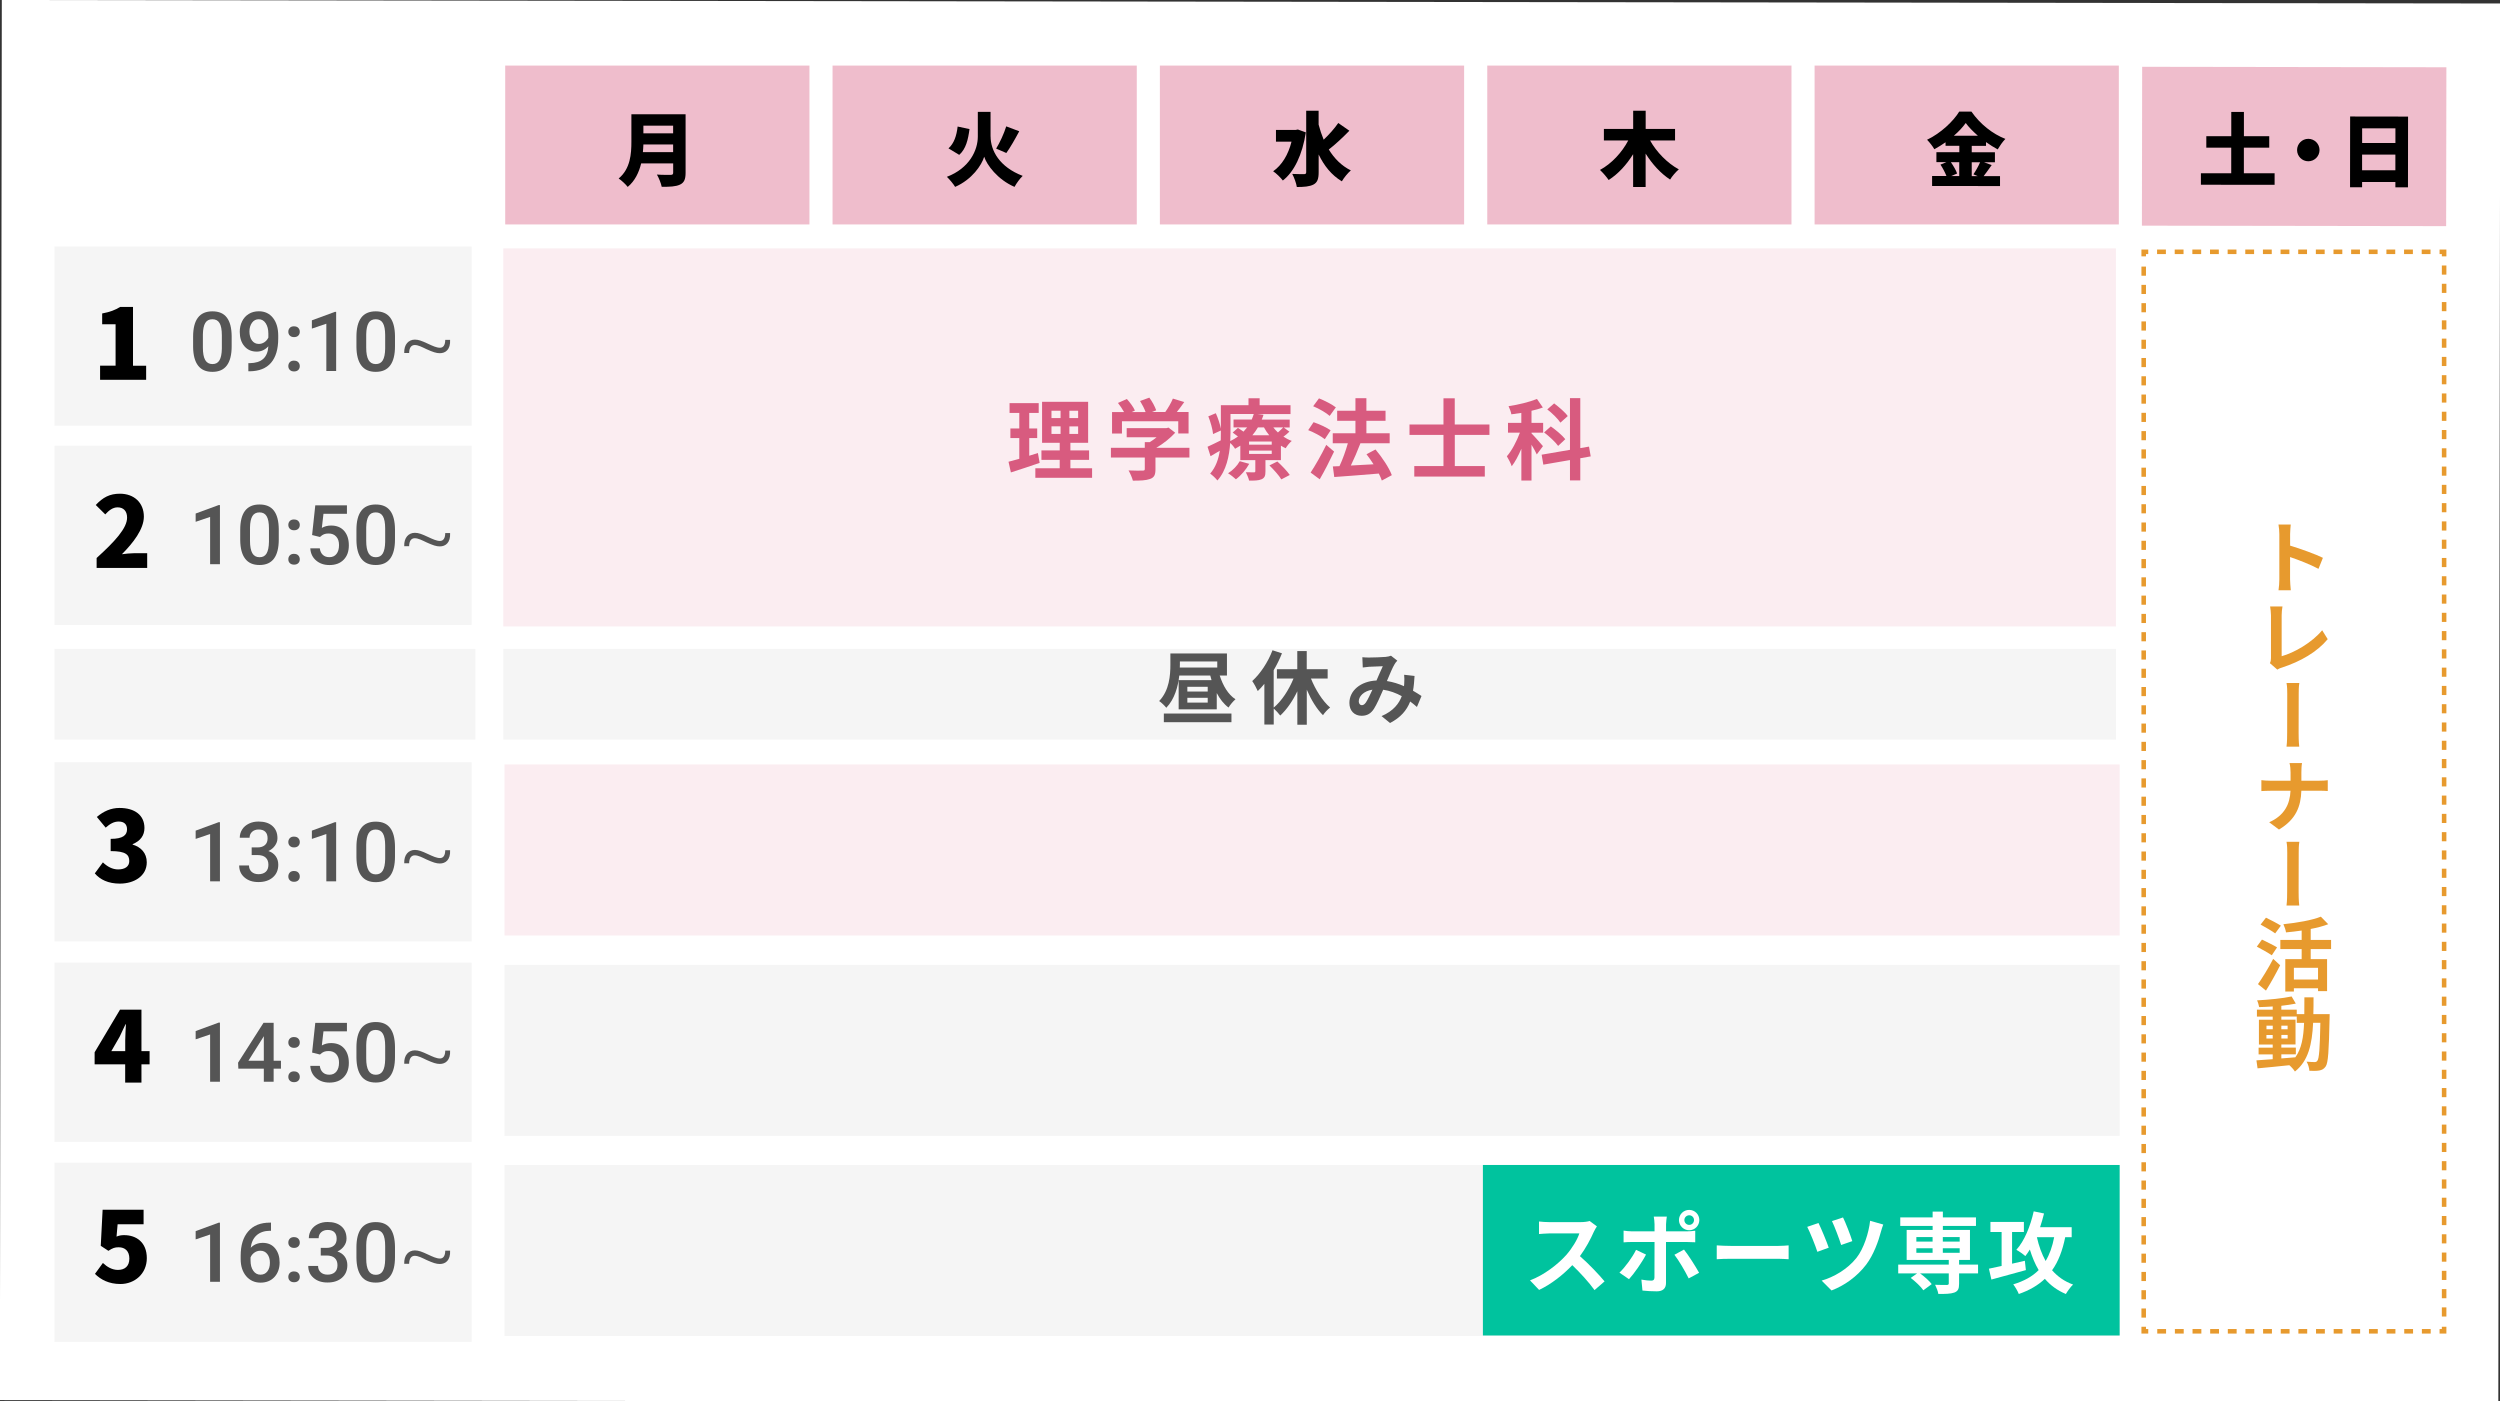 <?xml version="1.0" encoding="UTF-8"?><svg id="_レイヤー_1" xmlns="http://www.w3.org/2000/svg" width="549.82" height="308.15" viewBox="0 0 549.82 308.15"><rect x="0" y="0" width="549.82" height="308.15" fill="#333333" stroke="none"/><defs><style>.cls-1{stroke-dasharray:1.94 1.94;}.cls-1,.cls-2,.cls-3{fill:none;stroke:#e79a2e;stroke-miterlimit:10;}.cls-4{fill:#00c39e;}.cls-5{fill:#fff;}.cls-2{stroke-dasharray:2.01 2.01;}.cls-6{opacity:.4;}.cls-7{opacity:.11;}.cls-8{fill:#f5f5f5;}.cls-9{fill:#e79a2e;}.cls-10{fill:#555;}.cls-11{fill:#d85b7f;}</style></defs><rect class="cls-5" x=".2" y=".36" width="549.48" height="307.92" transform="translate(.2 -.36) rotate(.08)"/><g class="cls-6"><rect class="cls-11" x="183.1" y="14.42" width="66.91" height="34.94"/></g><g class="cls-6"><rect class="cls-11" x="111.11" y="14.42" width="66.91" height="34.94"/></g><g class="cls-6"><rect class="cls-11" x="255.09" y="14.42" width="66.91" height="34.94"/></g><g class="cls-6"><rect class="cls-11" x="327.09" y="14.42" width="66.91" height="34.94"/></g><g class="cls-6"><rect class="cls-11" x="399.08" y="14.42" width="66.91" height="34.94"/></g><g class="cls-6"><rect class="cls-11" x="487.05" y="-1.25" width="34.94" height="66.91" transform="translate(471.55 536.68) rotate(-89.91)"/></g><path d="M150.78,38.01c0,1.45-.34,2.17-1.23,2.59-.93.44-2.22.49-4.02.49-.14-.76-.65-2.01-1.06-2.7,1.13.09,2.61.07,3.03.07s.55-.14.55-.49v-2.03h-7.04c-.48,1.96-1.36,3.85-2.96,5.17-.39-.53-1.43-1.5-1.99-1.85,2.59-2.15,2.8-5.45,2.8-8.08v-6.05h11.92v12.88ZM148.04,33.46v-1.69h-6.54c-.02.53-.05,1.11-.11,1.69h6.65ZM141.5,27.64v1.69h6.54v-1.69h-6.54Z"/><path d="M217.86,30.02c0,3.05,1.91,6.7,7.06,8.66-.6.56-1.41,1.68-1.8,2.42-3.74-1.61-6.1-4.85-6.67-6.63-.55,1.85-2.68,5.01-6.39,6.63-.34-.58-1.25-1.69-1.82-2.21,4.99-1.9,6.81-5.87,6.81-8.85v-5.43h2.8v5.42ZM213.22,28.4c-.3,2.28-.78,4.36-2.26,5.66l-2.36-1.43c1.22-1.09,1.78-2.77,2.01-4.8l2.61.56ZM224.16,28.87c-.93,1.75-1.98,3.58-2.84,4.78l-2.24-.97c.81-1.31,1.73-3.3,2.22-4.89l2.86,1.08Z"/><path d="M287.19,29.12c-.76,4.92-2.58,8.68-5.06,10.58-.44-.6-1.5-1.64-2.13-2.03,1.92-1.34,3.32-3.63,4.04-6.51h-3.42v-2.59h4.36l.46-.09,1.76.64ZM296.77,28.75c-1.45,1.48-3.14,3.07-4.53,4.13,1.2,1.96,2.79,3.58,4.85,4.6-.64.53-1.53,1.62-1.98,2.4-2.29-1.38-3.9-3.42-5.1-5.91v3.92c0,1.46-.28,2.22-1.11,2.68-.85.46-2.1.56-3.69.56-.11-.81-.6-2.12-1.01-2.88,1.09.05,2.2.05,2.59.05.35,0,.48-.12.48-.44v-13.51h2.73v3.05c.3,1.15.67,2.26,1.11,3.32,1.16-1.09,2.4-2.47,3.21-3.67l2.43,1.69Z"/><path d="M362.89,30.88c1.43,2.56,3.79,4.99,6.33,6.37-.62.51-1.5,1.53-1.92,2.24-2.08-1.36-3.92-3.39-5.38-5.71v7.34h-2.75v-7.21c-1.45,2.33-3.26,4.32-5.38,5.68-.44-.65-1.32-1.68-1.92-2.21,2.58-1.39,4.85-3.86,6.23-6.49h-5.36v-2.54h6.44v-3.99h2.75v3.99h6.46v2.54h-5.49Z"/><path d="M438.03,36.3c-.62.86-1.24,1.76-1.77,2.43h3.6s0,2.19,0,2.19l-14.94-.02v-2.19s3.16,0,3.16,0c-.3-.76-.81-1.75-1.32-2.51l1.31-.54h-2.2s0-2.19,0-2.19h5.04s0-1.4,0-1.4h-3.03s0-.78,0-.78c-.79.56-1.62,1.07-2.47,1.53-.32-.6-1.06-1.55-1.6-2.08,3.02-1.44,5.81-4.1,7.08-6.2h2.68c1.92,2.76,4.65,4.91,7.47,6.01-.64.65-1.22,1.52-1.7,2.31-.85-.46-1.71-1.01-2.56-1.61v.83s-3.14,0-3.14,0v1.41s5.1,0,5.1,0v2.19s-2.42,0-2.42,0l1.71.62ZM429.05,35.67c.56.81,1.14,1.78,1.37,2.49l-1.29.56h1.76s0-3.05,0-3.05h-1.85ZM435,29.86c-1.07-.94-2.03-1.91-2.68-2.81-.65.92-1.55,1.89-2.61,2.8h5.29ZM433.64,35.68v3.05s1.3,0,1.3,0l-.93-.39c.49-.72,1.1-1.78,1.47-2.66h-1.83Z"/><path d="M500.25,38.13v2.52s-16.21-.02-16.21-.02v-2.52s6.67,0,6.67,0v-5.63s-5.48,0-5.48,0v-2.52s5.49,0,5.49,0v-5.34s2.78,0,2.78,0v5.34s5.57,0,5.57,0v2.52s-5.58,0-5.58,0v5.63s6.77,0,6.77,0Z"/><path d="M507.66,30.53c1.36,0,2.47,1.11,2.47,2.47,0,1.36-1.11,2.47-2.47,2.47-1.36,0-2.47-1.11-2.47-2.47,0-1.36,1.11-2.47,2.47-2.47Z"/><path d="M529.6,25.64l-.02,15.56h-2.77s0-1.17,0-1.17h-7.32s0,1.15,0,1.15h-2.65s.02-15.56.02-15.56l12.74.02ZM526.81,37.44v-3.44s-7.32,0-7.32,0v3.44s7.32,0,7.32,0ZM519.5,28.22v3.23s7.32,0,7.32,0v-3.23s-7.32,0-7.32,0Z"/><g class="cls-7"><rect class="cls-11" x="110.69" y="54.63" width="354.67" height="83.15"/></g><rect class="cls-8" x="110.69" y="142.71" width="354.67" height="19.95"/><rect class="cls-8" x="11.98" y="54.21" width="91.75" height="39.42"/><path d="M22.02,80.42h3.4v-9.11h-2.95v-2.37c1.72-.32,2.84-.75,3.96-1.44h2.82v12.93h2.89v3.1h-10.13v-3.1Z"/><rect class="cls-8" x="11.98" y="98.03" width="91.75" height="39.42"/><path d="M21.25,122.72c4.01-3.64,6.7-6.55,6.7-8.88,0-1.47-.82-2.26-2.09-2.26-1.1,0-1.96.73-2.71,1.55l-2.09-2.07c1.57-1.66,3.04-2.48,5.32-2.48,3.1,0,5.26,1.98,5.26,5.04,0,2.76-2.37,5.8-4.83,8.27.8-.11,1.9-.22,2.61-.22h2.95v3.23h-11.12v-2.2Z"/><path class="cls-11" d="M228.65,101.8c-2.14.76-4.46,1.49-6.33,2.1l-.52-2.35c.68-.17,1.48-.39,2.37-.64v-4.56h-1.96v-2.12h1.96v-3.42h-2.14v-2.15h6.41v2.15h-2.08v3.42h1.75v2.12h-1.75v3.88c.64-.19,1.28-.39,1.9-.6l.39,2.17ZM240.18,102.98v2.1h-12.48v-2.1h5.36v-1.84h-4.02v-2.08h4.02v-1.67h-3.88v-9.03h10.13v9.03h-3.9v1.67h4.11v2.08h-4.11v1.84h4.77ZM231.25,91.94h2v-1.61h-2v1.61ZM231.25,95.43h2v-1.67h-2v1.67ZM237.11,90.33h-1.92v1.61h1.92v-1.61ZM237.11,93.77h-1.92v1.67h1.92v-1.67Z"/><path class="cls-11" d="M261.59,100.62h-7.47v2.58c0,1.2-.25,1.81-1.2,2.14-.91.33-2.12.37-3.77.37-.16-.66-.6-1.63-.95-2.25,1.24.06,2.68.06,3.07.04.41,0,.5-.08.5-.35v-2.52h-7.45v-2.14h7.45v-1.26h1.11c.5-.31,1.03-.68,1.49-1.07h-6.58v-2h8.71l.5-.12,1.46,1.13c-1.09,1.18-2.6,2.41-4.17,3.32h7.3v2.14ZM246.74,95.34h-2.17v-4.72h2.64c-.35-.64-.87-1.4-1.34-2l1.96-.87c.68.76,1.46,1.79,1.77,2.54l-.7.33h3.05c-.27-.76-.76-1.69-1.22-2.43l2.04-.74c.62.83,1.26,2.02,1.51,2.79l-.93.37h2.93c.64-.91,1.3-2.04,1.67-2.95l2.5.76c-.52.76-1.09,1.51-1.63,2.19h2.58v4.72h-2.27v-2.68h-12.38v2.68Z"/><path class="cls-11" d="M283.58,94.93c-.41.41-.87.78-1.32,1.11.58.37,1.2.7,1.84.93-.47.37-1.05,1.11-1.34,1.61-.35-.16-.72-.35-1.05-.56v3.18h-3.4v2.48c0,.95-.17,1.42-.87,1.73-.68.29-1.55.29-2.72.29-.14-.58-.47-1.34-.72-1.84.72.02,1.53.02,1.79.02.21,0,.29-.08.29-.27v-2.41h-3.3v-3.18c-.37.23-.76.47-1.16.68-.21-.39-.66-.93-1.07-1.28-.19,2.83-.85,6.09-2.81,8.25-.31-.43-1.18-1.24-1.59-1.51,1.24-1.42,1.84-3.22,2.12-5.03-.7.41-1.38.81-2.04,1.2l-.66-2.08c.76-.33,1.81-.85,2.91-1.4.02-.52.02-1.03.02-1.51v-.66l-1.71.78c-.1-1.01-.54-2.64-1.05-3.9l1.65-.68c.49,1.07.93,2.43,1.11,3.4v-5.16h6.08v-1.53h2.45v1.53h6.79v1.94h-7.3l1.36.17c-.12.35-.23.7-.39,1.05h6.15v1.73h-1.32l1.26.93ZM274.74,102.01c-.7,1.28-1.84,2.6-2.93,3.4-.39-.37-1.22-1.03-1.73-1.32,1.05-.66,2.02-1.65,2.58-2.66l2.08.58ZM270.61,95.34c0,.52-.02,1.09-.04,1.67.62-.31,1.18-.64,1.69-1.01-.39-.31-.8-.62-1.16-.87l1.16-1.03c.37.23.82.54,1.22.83.29-.31.56-.62.8-.93h-2.99v-1.73h4c.17-.41.33-.81.45-1.22h-5.12v4.29ZM279.69,97.1h-4.99v.7h4.99v-.7ZM279.69,99.1h-4.99v.74h4.99v-.74ZM276.65,94c-.35.6-.76,1.18-1.22,1.73h3.71c-.45-.54-.83-1.13-1.16-1.73h-1.32ZM280.92,101.49c.95.87,2.17,2.12,2.74,2.97l-1.86.97c-.49-.83-1.67-2.15-2.62-3.07l1.75-.87ZM280.04,94c.29.39.64.76,1.01,1.11.43-.37.87-.8,1.16-1.11h-2.17Z"/><path class="cls-11" d="M291.36,96.6c-.78-.66-2.39-1.51-3.65-2l1.18-1.75c1.24.43,2.91,1.16,3.75,1.8l-1.28,1.94ZM293.4,99.32c-.95,2.02-2.08,4.23-3.16,6.09l-2-1.48c.97-1.46,2.35-3.86,3.44-6.09l1.73,1.48ZM292.43,91.47c-.76-.68-2.35-1.61-3.63-2.13l1.28-1.73c1.24.49,2.87,1.32,3.71,1.98l-1.36,1.88ZM303.9,105.68c-.16-.45-.37-.99-.66-1.53-3.51.31-7.18.56-9.8.76l-.31-2.33,1.46-.06c.7-1.48,1.38-3.4,1.84-5.03h-3.32v-2.21h4.99v-2.74h-4.02v-2.21h4.02v-2.76h2.41v2.76h4.21v2.21h-4.21v2.74h5.12v2.21h-6.52l.08.02c-.62,1.63-1.4,3.42-2.1,4.87,1.55-.08,3.28-.17,4.99-.27-.49-.78-1.03-1.53-1.55-2.21l1.98-1.05c1.44,1.71,2.99,4.02,3.59,5.65l-2.19,1.18Z"/><path class="cls-11" d="M319.95,95.65v6.85h6.6v2.31h-15.51v-2.31h6.42v-6.85h-7.47v-2.29h7.47v-5.76h2.48v5.76h7.63v2.29h-7.63Z"/><path class="cls-11" d="M337.98,99.94c-.23-.54-.7-1.36-1.16-2.13v7.88h-2.23v-6.99c-.64,1.49-1.36,2.87-2.12,3.84-.21-.66-.72-1.61-1.07-2.19,1.09-1.24,2.17-3.32,2.87-5.2h-2.62v-2.15h2.93v-2.19c-.76.12-1.48.23-2.19.31-.08-.52-.37-1.28-.62-1.79,2.21-.33,4.64-.93,6.25-1.59l1.3,1.88c-.76.29-1.61.52-2.5.72v2.66h2.56v2.15h-2.56v.16c.56.54,2.15,2.37,2.52,2.81l-1.36,1.82ZM347.55,100.77v4.89h-2.27v-4.48l-5.86,1.01-.37-2.19,6.23-1.07v-11.37h2.27v10.99l1.92-.33.37,2.15-2.29.41ZM342.68,98.07c-.6-.85-1.96-2.1-3.09-2.97l1.48-1.32c1.11.78,2.54,1.98,3.18,2.81l-1.57,1.48ZM343.18,92.95c-.54-.83-1.81-2.08-2.89-2.91l1.51-1.32c1.05.8,2.41,1.94,2.99,2.79l-1.61,1.44Z"/><polyline class="cls-3" points="537.53 291.79 537.53 292.79 536.53 292.79"/><line class="cls-1" x1="534.58" y1="292.79" x2="473.43" y2="292.79"/><polyline class="cls-3" points="472.46 292.79 471.46 292.79 471.46 291.79"/><line class="cls-2" x1="471.46" y1="289.78" x2="471.46" y2="57.38"/><polyline class="cls-3" points="471.46 56.38 471.46 55.38 472.46 55.38"/><line class="cls-1" x1="474.4" y1="55.38" x2="535.55" y2="55.38"/><polyline class="cls-3" points="536.53 55.38 537.53 55.38 537.53 56.38"/><line class="cls-2" x1="537.53" y1="58.39" x2="537.53" y2="290.78"/><path class="cls-10" d="M50.95,76.15c0,1.86-.35,3.27-1.05,4.21-.7.95-1.76,1.42-3.18,1.42s-2.46-.46-3.16-1.38c-.71-.92-1.07-2.29-1.09-4.1v-2.24c0-1.86.35-3.26,1.05-4.19.7-.93,1.76-1.4,3.19-1.4s2.48.45,3.17,1.36c.7.91,1.05,2.27,1.07,4.08v2.24ZM48.79,73.73c0-1.22-.17-2.11-.5-2.67-.33-.57-.86-.85-1.58-.85s-1.23.27-1.56.81c-.33.54-.51,1.38-.53,2.51v2.94c0,1.21.17,2.11.51,2.71.34.59.87.89,1.59.89s1.21-.27,1.54-.82c.33-.55.51-1.41.53-2.58v-2.93Z"/><path class="cls-10" d="M59,76.18c-.72.77-1.57,1.15-2.54,1.15-1.14,0-2.05-.4-2.72-1.2-.68-.8-1.01-1.85-1.01-3.15,0-.85.17-1.63.52-2.32.34-.69.83-1.23,1.47-1.62.63-.39,1.37-.58,2.21-.58,1.31,0,2.34.49,3.11,1.46.77.97,1.15,2.28,1.15,3.91v.61c0,2.34-.53,4.12-1.58,5.35-1.06,1.23-2.63,1.85-4.73,1.87h-.26v-1.79h.31c1.28-.02,2.25-.32,2.94-.92.68-.6,1.07-1.52,1.15-2.76ZM56.92,75.64c.43,0,.84-.12,1.22-.37.38-.25.67-.59.88-1.03v-.85c0-.96-.2-1.72-.59-2.31-.39-.58-.9-.87-1.52-.87s-1.12.26-1.49.77c-.37.51-.56,1.16-.56,1.94s.19,1.47.56,1.97c.37.5.87.75,1.5.75Z"/><path class="cls-10" d="M64.67,71.77c.4,0,.72.11.93.34.22.23.33.51.33.86s-.11.62-.33.84c-.22.22-.53.33-.93.33s-.69-.11-.92-.33c-.23-.22-.34-.5-.34-.85s.11-.63.33-.86c.22-.23.53-.34.93-.34ZM64.67,79.32c.4,0,.72.11.93.34.22.23.33.52.33.86s-.11.62-.33.84c-.22.22-.53.33-.93.33s-.69-.11-.92-.33c-.23-.22-.34-.5-.34-.85s.11-.63.33-.86c.22-.23.53-.34.93-.34Z"/><path class="cls-10" d="M73.92,81.6h-2.15v-10.41l-3.18,1.08v-1.82l5.06-1.86h.28v13Z"/><path class="cls-10" d="M86.87,76.15c0,1.86-.35,3.27-1.05,4.21-.7.95-1.76,1.42-3.18,1.42s-2.46-.46-3.16-1.38c-.71-.92-1.07-2.29-1.09-4.1v-2.24c0-1.86.35-3.26,1.05-4.19.7-.93,1.76-1.4,3.19-1.4s2.48.45,3.17,1.36c.7.91,1.05,2.27,1.07,4.08v2.24ZM84.71,73.73c0-1.22-.17-2.11-.5-2.67-.33-.57-.86-.85-1.58-.85s-1.23.27-1.56.81c-.33.54-.51,1.38-.53,2.51v2.94c0,1.21.17,2.11.51,2.71.34.59.87.89,1.59.89s1.21-.27,1.54-.82c.33-.55.51-1.41.53-2.58v-2.93Z"/><path class="cls-10" d="M98.99,74.74c.11,2.13-1,2.94-2.26,2.94-.77,0-1.5-.24-2.94-.89-.98-.47-1.81-.91-2.57-.91s-1.22.58-1.24,1.75h-1.08c-.07-1.9.97-2.94,2.35-2.94.8,0,1.5.27,2.88.91,1.06.49,1.88.88,2.64.88s1.15-.66,1.15-1.73h1.06Z"/><path class="cls-10" d="M48.36,124.09h-2.15v-10.41l-3.18,1.08v-1.82l5.06-1.86h.28v13Z"/><path class="cls-10" d="M61.31,118.63c0,1.86-.35,3.27-1.05,4.21-.7.95-1.76,1.42-3.18,1.42s-2.46-.46-3.16-1.38c-.71-.92-1.07-2.29-1.09-4.1v-2.24c0-1.86.35-3.26,1.05-4.19.7-.93,1.76-1.4,3.19-1.4s2.48.45,3.17,1.36c.7.91,1.05,2.27,1.07,4.08v2.24ZM59.15,116.21c0-1.22-.17-2.11-.5-2.67-.33-.57-.86-.85-1.58-.85s-1.23.27-1.56.81c-.33.54-.51,1.38-.53,2.51v2.94c0,1.21.17,2.11.51,2.71.34.59.87.89,1.59.89s1.21-.27,1.54-.82c.33-.55.51-1.41.53-2.58v-2.93Z"/><path class="cls-10" d="M64.67,114.25c.4,0,.72.11.93.34.22.23.33.51.33.86s-.11.62-.33.84c-.22.22-.53.33-.93.33s-.69-.11-.92-.33c-.23-.22-.34-.5-.34-.85s.11-.63.33-.86c.22-.23.53-.34.93-.34ZM64.67,121.81c.4,0,.72.11.93.34.22.23.33.52.33.86s-.11.62-.33.84c-.22.22-.53.33-.93.33s-.69-.11-.92-.33c-.23-.22-.34-.5-.34-.85s.11-.63.33-.86c.22-.23.53-.34.93-.34Z"/><path class="cls-10" d="M68.64,117.66l.7-6.53h6.96v1.87h-5.16l-.36,3.1c.6-.34,1.28-.52,2.03-.52,1.23,0,2.19.39,2.88,1.18.69.79,1.03,1.85,1.03,3.19s-.38,2.37-1.14,3.15c-.76.78-1.8,1.17-3.12,1.17-1.19,0-2.17-.34-2.95-1.01-.78-.67-1.2-1.56-1.27-2.67h2.09c.08.63.31,1.11.68,1.45.37.34.85.5,1.44.5.66,0,1.18-.24,1.55-.71.37-.47.56-1.12.56-1.94s-.2-1.41-.61-1.87-.97-.69-1.69-.69c-.39,0-.72.05-1,.16-.27.1-.57.31-.89.61l-1.73-.43Z"/><path class="cls-10" d="M86.87,118.63c0,1.86-.35,3.27-1.05,4.21-.7.95-1.76,1.42-3.18,1.42s-2.46-.46-3.16-1.38c-.71-.92-1.07-2.29-1.09-4.1v-2.24c0-1.86.35-3.26,1.05-4.19.7-.93,1.76-1.4,3.19-1.4s2.48.45,3.17,1.36c.7.91,1.05,2.27,1.07,4.08v2.24ZM84.71,116.21c0-1.22-.17-2.11-.5-2.67-.33-.57-.86-.85-1.58-.85s-1.23.27-1.56.81c-.33.54-.51,1.38-.53,2.51v2.94c0,1.21.17,2.11.51,2.71.34.59.87.89,1.59.89s1.21-.27,1.54-.82c.33-.55.51-1.41.53-2.58v-2.93Z"/><path class="cls-10" d="M98.99,117.23c.11,2.13-1,2.94-2.26,2.94-.77,0-1.5-.24-2.94-.89-.98-.47-1.81-.91-2.57-.91s-1.22.58-1.24,1.75h-1.08c-.07-1.9.97-2.94,2.35-2.94.8,0,1.5.27,2.88.91,1.06.49,1.88.88,2.64.88s1.15-.66,1.15-1.73h1.06Z"/><g class="cls-7"><rect class="cls-11" x="110.95" y="168.13" width="355.22" height="37.61"/></g><rect class="cls-8" x="11.98" y="167.63" width="91.75" height="39.42"/><path d="M20.86,192.07l1.77-2.41c.97.93,2.09,1.55,3.34,1.55,1.49,0,2.46-.62,2.46-1.83,0-1.38-.73-2.2-4.09-2.2v-2.69c2.74,0,3.6-.84,3.6-2.11,0-1.1-.65-1.7-1.83-1.7-1.08,0-1.9.5-2.87,1.34l-1.94-2.35c1.49-1.25,3.08-1.98,4.98-1.98,3.32,0,5.49,1.55,5.49,4.42,0,1.59-.86,2.84-2.59,3.53v.11c1.79.54,3.1,1.83,3.1,3.9,0,2.99-2.74,4.68-5.93,4.68-2.54,0-4.33-.88-5.49-2.24Z"/><path class="cls-10" d="M48.36,193.83h-2.15v-10.41l-3.18,1.08v-1.82l5.06-1.86h.28v13Z"/><path class="cls-10" d="M55.37,186.37h1.32c.66,0,1.19-.18,1.58-.52.39-.34.58-.83.58-1.47s-.16-1.1-.49-1.44c-.32-.34-.82-.51-1.48-.51-.58,0-1.06.17-1.43.5-.37.34-.56.77-.56,1.31h-2.16c0-.66.18-1.27.53-1.82.35-.55.85-.97,1.48-1.28s1.34-.46,2.12-.46c1.29,0,2.31.32,3.05.97.74.65,1.11,1.55,1.11,2.71,0,.58-.19,1.13-.56,1.64s-.85.9-1.44,1.16c.71.24,1.25.63,1.62,1.15.37.52.56,1.15.56,1.87,0,1.16-.4,2.09-1.2,2.78-.8.69-1.85,1.03-3.15,1.03s-2.27-.33-3.06-1-1.19-1.55-1.19-2.65h2.16c0,.57.19,1.03.57,1.39.38.36.9.53,1.54.53s1.2-.18,1.58-.53c.39-.36.58-.87.58-1.55s-.2-1.21-.61-1.58c-.4-.37-1-.55-1.8-.55h-1.27v-1.71Z"/><path class="cls-10" d="M64.67,184c.4,0,.72.11.93.34.22.23.33.51.33.86s-.11.62-.33.84c-.22.22-.53.33-.93.33s-.69-.11-.92-.33c-.23-.22-.34-.5-.34-.85s.11-.63.33-.86c.22-.23.53-.34.93-.34ZM64.67,191.56c.4,0,.72.11.93.34.22.23.33.52.33.86s-.11.62-.33.84c-.22.22-.53.33-.93.33s-.69-.11-.92-.33c-.23-.22-.34-.5-.34-.85s.11-.63.33-.86c.22-.23.53-.34.93-.34Z"/><path class="cls-10" d="M73.92,193.83h-2.15v-10.41l-3.18,1.08v-1.82l5.06-1.86h.28v13Z"/><path class="cls-10" d="M86.87,188.38c0,1.86-.35,3.27-1.05,4.21-.7.95-1.76,1.42-3.18,1.42s-2.46-.46-3.16-1.38c-.71-.92-1.07-2.29-1.09-4.1v-2.24c0-1.86.35-3.26,1.05-4.19.7-.93,1.76-1.4,3.19-1.4s2.48.45,3.17,1.36c.7.91,1.05,2.27,1.07,4.08v2.24ZM84.71,185.96c0-1.22-.17-2.11-.5-2.67-.33-.57-.86-.85-1.58-.85s-1.23.27-1.56.81c-.33.54-.51,1.38-.53,2.51v2.94c0,1.21.17,2.11.51,2.71.34.59.87.89,1.59.89s1.21-.27,1.54-.82c.33-.55.51-1.41.53-2.58v-2.93Z"/><path class="cls-10" d="M98.99,186.97c.11,2.13-1,2.94-2.26,2.94-.77,0-1.5-.24-2.94-.89-.98-.47-1.81-.91-2.57-.91s-1.22.58-1.24,1.75h-1.08c-.07-1.9.97-2.94,2.35-2.94.8,0,1.5.27,2.88.91,1.06.49,1.88.88,2.64.88s1.15-.66,1.15-1.73h1.06Z"/><rect class="cls-8" x="110.95" y="212.21" width="355.22" height="37.61"/><rect class="cls-8" x="11.98" y="211.71" width="91.75" height="39.42"/><path d="M32.9,234.08h-1.79v4.01h-3.58v-4.01h-6.72v-2.65l5.58-9.37h4.72v9.11h1.79v2.91ZM27.54,231.17v-2.35c0-1.01.11-2.54.15-3.55h-.09c-.41.9-.84,1.83-1.29,2.74l-1.83,3.17h3.06Z"/><path class="cls-10" d="M48.36,237.91h-2.15v-10.41l-3.18,1.08v-1.82l5.06-1.86h.28v13Z"/><path class="cls-10" d="M60.18,233.29h1.61v1.74h-1.61v2.88h-2.16v-2.88h-5.6l-.06-1.32,5.59-8.76h2.23v8.34ZM54.63,233.29h3.39v-5.41l-.16.28-3.23,5.13Z"/><path class="cls-10" d="M64.67,228.08c.4,0,.72.11.93.34.22.23.33.51.33.86s-.11.62-.33.84c-.22.22-.53.33-.93.33s-.69-.11-.92-.33c-.23-.22-.34-.5-.34-.85s.11-.63.33-.86c.22-.23.53-.34.93-.34ZM64.67,235.63c.4,0,.72.11.93.34.22.23.33.52.33.86s-.11.62-.33.84c-.22.22-.53.33-.93.33s-.69-.11-.92-.33c-.23-.22-.34-.5-.34-.85s.11-.63.33-.86c.22-.23.53-.34.93-.34Z"/><path class="cls-10" d="M68.64,231.48l.7-6.53h6.96v1.87h-5.16l-.36,3.1c.6-.34,1.28-.52,2.03-.52,1.23,0,2.19.39,2.88,1.18.69.79,1.03,1.85,1.03,3.19s-.38,2.37-1.14,3.15c-.76.78-1.8,1.17-3.12,1.17-1.19,0-2.17-.34-2.95-1.01-.78-.67-1.2-1.56-1.27-2.67h2.09c.08.63.31,1.11.68,1.45.37.34.85.5,1.44.5.66,0,1.18-.24,1.55-.71.37-.47.56-1.12.56-1.94s-.2-1.41-.61-1.87-.97-.69-1.69-.69c-.39,0-.72.05-1,.16-.27.1-.57.31-.89.61l-1.73-.43Z"/><path class="cls-10" d="M86.87,232.45c0,1.86-.35,3.27-1.05,4.21-.7.95-1.76,1.42-3.18,1.42s-2.46-.46-3.16-1.38c-.71-.92-1.07-2.29-1.09-4.1v-2.24c0-1.86.35-3.26,1.05-4.19.7-.93,1.76-1.4,3.19-1.4s2.48.45,3.17,1.36c.7.91,1.05,2.27,1.07,4.08v2.24ZM84.71,230.03c0-1.22-.17-2.11-.5-2.67-.33-.57-.86-.85-1.58-.85s-1.23.27-1.56.81c-.33.54-.51,1.38-.53,2.51v2.94c0,1.21.17,2.11.51,2.71.34.59.87.89,1.59.89s1.21-.27,1.54-.82c.33-.55.51-1.41.53-2.58v-2.93Z"/><path class="cls-10" d="M98.99,231.05c.11,2.13-1,2.94-2.26,2.94-.77,0-1.5-.24-2.94-.89-.98-.47-1.81-.91-2.57-.91s-1.22.58-1.24,1.75h-1.08c-.07-1.9.97-2.94,2.35-2.94.8,0,1.5.27,2.88.91,1.06.49,1.88.88,2.64.88s1.15-.66,1.15-1.73h1.06Z"/><rect class="cls-8" x="110.95" y="256.21" width="355.22" height="37.61"/><rect class="cls-4" x="326.13" y="256.21" width="140.04" height="37.5"/><path class="cls-5" d="M351.2,269.72c-.16.21-.5.82-.68,1.2-.66,1.51-1.75,3.59-3.05,5.34,1.92,1.67,4.27,4.15,5.42,5.55l-2.21,1.92c-1.26-1.75-3.07-3.73-4.89-5.49-2.06,2.17-4.64,4.19-7.3,5.45l-2-2.1c3.12-1.18,6.13-3.53,7.96-5.57,1.28-1.46,2.46-3.38,2.89-4.76h-6.58c-.82,0-1.88.12-2.29.14v-2.76c.52.08,1.71.14,2.29.14h6.83c.85,0,1.63-.12,2.02-.25l1.59,1.18Z"/><path class="cls-5" d="M362.01,275.91c-.89,1.73-2.68,4.27-3.75,5.42l-2.1-1.44c1.3-1.24,2.85-3.38,3.65-5.01l2.19,1.03ZM366.4,273.15v9.03c0,1.13-.64,1.82-2.02,1.82-1.05,0-2.17-.06-3.16-.17l-.23-2.41c.83.16,1.69.23,2.15.23.5,0,.7-.19.72-.7.02-.72.02-6.87.02-7.78v-.02h-4.93c-.58,0-1.34.02-1.88.08v-2.58c.58.08,1.28.16,1.88.16h4.93v-1.55c0-.5-.1-1.36-.17-1.69h2.87c-.04.27-.17,1.2-.17,1.69v1.55h4.52c.54,0,1.4-.06,1.9-.14v2.54c-.6-.04-1.36-.06-1.88-.06h-4.54ZM370.36,274.82c.99,1.24,2.54,3.69,3.32,5.1l-2.29,1.24c-.83-1.67-2.21-4.02-3.14-5.2l2.12-1.15ZM369.25,268.32c0-1.24,1.01-2.23,2.25-2.23s2.23.99,2.23,2.23-.99,2.25-2.23,2.25-2.25-1.01-2.25-2.25ZM370.44,268.32c0,.58.47,1.07,1.07,1.07s1.05-.49,1.05-1.07-.47-1.05-1.05-1.05-1.07.47-1.07,1.05Z"/><path class="cls-5" d="M377.56,273.89c.7.06,2.12.12,3.12.12h10.42c.89,0,1.77-.08,2.27-.12v3.05c-.47-.02-1.46-.1-2.27-.1h-10.42c-1.11,0-2.41.04-3.12.1v-3.05Z"/><path class="cls-5" d="M402.19,274.4l-2.5.91c-.39-1.26-1.67-4.44-2.23-5.49l2.48-.85c.6,1.22,1.81,4.11,2.25,5.43ZM414.18,269.31c-.19.49-.37,1.07-.49,1.51-.54,2.1-1.65,5.18-3.26,7.3-2.04,2.68-4.85,4.64-7.63,5.69l-2.17-2.17c2.66-.76,5.69-2.5,7.67-5.01,1.59-2.02,2.7-5.49,2.99-8.15l2.89.83ZM407.37,272.96l-2.45.85c-.37-1.24-1.44-4.06-2.02-5.26l2.43-.8c.49.95,1.67,3.94,2.04,5.2Z"/><path class="cls-5" d="M435.03,280.06h-4.17v2.27c0,1.11-.23,1.63-1.05,1.94-.8.29-1.96.31-3.51.31-.1-.62-.43-1.44-.72-2.02,1.03.04,2.25.04,2.58.04.31-.02.43-.1.43-.35v-2.19h-6.31c.97.7,2.04,1.65,2.56,2.35l-1.84,1.36c-.52-.78-1.75-1.94-2.78-2.72l1.4-.99h-4.15v-1.94h11.12v-1.03h-9.26v-6.6h5.71v-.87h-7.12v-1.88h7.12v-1.28h2.25v1.28h7.28v1.88h-7.28v.87h5.96v6.6h-2.39v1.03h4.17v1.94ZM421.46,273.06h3.57v-.99h-3.57v.99ZM421.46,275.52h3.57v-.99h-3.57v.99ZM427.28,272.07v.99h3.71v-.99h-3.71ZM430.99,274.53h-3.71v.99h3.71v-.99Z"/><path class="cls-5" d="M445.55,279.33c-2.62.72-5.45,1.49-7.59,2.08l-.54-2.39c.78-.16,1.75-.37,2.79-.6v-7.47h-2.46v-2.21h7.36v2.21h-2.6v6.97l2.81-.64.23,2.06ZM454.2,272.09c-.6,2.95-1.51,5.36-2.89,7.28,1.22,1.38,2.72,2.46,4.62,3.14-.52.47-1.22,1.44-1.59,2.08-1.9-.8-3.4-1.92-4.62-3.34-1.49,1.42-3.38,2.52-5.73,3.34-.19-.54-.82-1.61-1.22-2.12,2.37-.72,4.19-1.73,5.59-3.14-.8-1.34-1.42-2.85-1.94-4.52-.31.5-.64.99-.99,1.44-.43-.39-1.42-1.09-1.98-1.38,1.77-1.94,3.09-5.18,3.82-8.46l2.27.47c-.25,1.01-.54,2.04-.87,3.01h6.95v2.21h-1.42ZM447.97,272.09c.43,1.94,1.07,3.71,1.92,5.24.87-1.44,1.48-3.16,1.88-5.24h-3.8Z"/><rect class="cls-8" x="11.98" y="255.71" width="91.75" height="39.42"/><path d="M20.88,280.17l1.75-2.41c.9.86,2.03,1.53,3.3,1.53,1.55,0,2.52-.84,2.52-2.5s-.97-2.48-2.35-2.48c-.88,0-1.31.17-2.26.78l-1.68-1.1.41-7.93h9.01v3.19h-5.71l-.24,2.71c.58-.24,1.06-.32,1.66-.32,2.71,0,5,1.59,5,5.06s-2.71,5.69-5.8,5.69c-2.56,0-4.33-.97-5.6-2.22Z"/><path class="cls-10" d="M48.36,281.91h-2.15v-10.41l-3.18,1.08v-1.82l5.06-1.86h.28v13Z"/><path class="cls-10" d="M59.6,268.89v1.79h-.27c-1.21.02-2.18.35-2.9,1-.72.65-1.15,1.56-1.29,2.75.69-.73,1.58-1.09,2.66-1.09,1.15,0,2.05.4,2.71,1.21.66.81.99,1.85.99,3.12s-.39,2.38-1.16,3.2c-.77.82-1.79,1.22-3.05,1.22s-2.34-.48-3.15-1.43c-.8-.96-1.21-2.21-1.21-3.76v-.74c0-2.27.55-4.05,1.66-5.34,1.11-1.29,2.7-1.93,4.78-1.93h.22ZM57.27,275.07c-.47,0-.91.13-1.3.4s-.68.62-.87,1.07v.66c0,.96.2,1.73.61,2.29.4.57.93.85,1.57.85s1.15-.24,1.52-.72c.37-.48.56-1.11.56-1.9s-.19-1.42-.57-1.91-.88-.74-1.51-.74Z"/><path class="cls-10" d="M64.67,272.08c.4,0,.72.11.93.34.22.23.33.51.33.86s-.11.62-.33.84c-.22.22-.53.33-.93.33s-.69-.11-.92-.33c-.23-.22-.34-.5-.34-.85s.11-.63.33-.86c.22-.23.53-.34.93-.34ZM64.67,279.63c.4,0,.72.11.93.34.22.23.33.52.33.86s-.11.62-.33.84c-.22.22-.53.33-.93.33s-.69-.11-.92-.33c-.23-.22-.34-.5-.34-.85s.11-.63.33-.86c.22-.23.53-.34.93-.34Z"/><path class="cls-10" d="M70.56,274.44h1.32c.66,0,1.19-.18,1.58-.52.39-.34.58-.83.58-1.47s-.16-1.1-.49-1.44c-.32-.34-.82-.51-1.48-.51-.58,0-1.06.17-1.43.5-.37.34-.56.77-.56,1.31h-2.16c0-.66.18-1.27.53-1.82.35-.55.85-.97,1.48-1.28s1.34-.46,2.12-.46c1.29,0,2.31.32,3.05.97.74.65,1.11,1.55,1.11,2.71,0,.58-.19,1.13-.56,1.64s-.85.9-1.44,1.16c.71.24,1.25.63,1.62,1.15.37.52.56,1.15.56,1.87,0,1.16-.4,2.09-1.2,2.78-.8.69-1.85,1.03-3.15,1.03s-2.27-.33-3.06-1-1.19-1.55-1.19-2.65h2.16c0,.57.19,1.03.57,1.39.38.36.9.53,1.54.53s1.2-.18,1.58-.53c.39-.36.58-.87.58-1.55s-.2-1.21-.61-1.58c-.4-.37-1-.55-1.8-.55h-1.27v-1.71Z"/><path class="cls-10" d="M86.87,276.45c0,1.86-.35,3.27-1.05,4.21-.7.95-1.76,1.42-3.18,1.42s-2.46-.46-3.16-1.38c-.71-.92-1.07-2.29-1.09-4.1v-2.24c0-1.86.35-3.26,1.05-4.19.7-.93,1.76-1.4,3.19-1.4s2.48.45,3.17,1.36c.7.91,1.05,2.27,1.07,4.08v2.24ZM84.71,274.03c0-1.22-.17-2.11-.5-2.67-.33-.57-.86-.85-1.58-.85s-1.23.27-1.56.81c-.33.54-.51,1.38-.53,2.51v2.94c0,1.21.17,2.11.51,2.71.34.59.87.89,1.59.89s1.21-.27,1.54-.82c.33-.55.51-1.41.53-2.58v-2.93Z"/><path class="cls-10" d="M98.99,275.05c.11,2.13-1,2.94-2.26,2.94-.77,0-1.5-.24-2.94-.89-.98-.47-1.81-.91-2.57-.91s-1.22.58-1.24,1.75h-1.08c-.07-1.9.97-2.94,2.35-2.94.8,0,1.5.27,2.88.91,1.06.49,1.88.88,2.64.88s1.15-.66,1.15-1.73h1.06Z"/><rect class="cls-8" x="11.98" y="142.71" width="92.57" height="19.95"/><path class="cls-10" d="M268.25,148.57c.71,2.21,1.85,4.18,3.47,5.22-.51.42-1.2,1.25-1.53,1.82-1.06-.79-1.91-1.89-2.59-3.19v3.58h-8.38v-6.42h7.23c-.11-.33-.19-.67-.28-1.01h-6.81c-.28,2.42-1.02,5.19-2.86,7.09-.3-.41-1.15-1.22-1.57-1.48,2.26-2.35,2.47-5.7,2.47-8.03v-2.43h12.44v4.85h-1.59ZM255.96,156.93h14.87v1.9h-14.87v-1.9ZM259.49,146.17c0,.21,0,.42-.02.64h8.24v-1.34h-8.22v.71ZM265.61,151.04h-4.48v1.04h4.48v-1.04ZM265.61,153.46h-4.48v1.06h4.48v-1.06Z"/><path class="cls-10" d="M288.31,149.22c1.01,2.5,2.54,4.94,4.22,6.39-.51.37-1.22,1.13-1.57,1.68-1.38-1.36-2.61-3.39-3.56-5.61v7.71h-2.08v-7.36c-1.02,2.13-2.33,4.02-3.76,5.34-.34-.46-.95-1.13-1.43-1.55v3.53h-2.06v-8.96c-.48.58-.95,1.13-1.45,1.59-.21-.51-.85-1.69-1.22-2.2,1.78-1.61,3.47-4.15,4.46-6.77l2.08.67c-.49,1.23-1.11,2.52-1.82,3.72v8.22c1.75-1.43,3.33-3.88,4.36-6.39h-3.65v-2.05h4.48v-3.99h2.08v3.99h4.6v2.05h-3.69Z"/><path class="cls-10" d="M311.64,155.5c-.46-.41-.97-.83-1.5-1.22-.78,1.98-2.1,3.51-4.43,4.73l-1.87-1.52c2.65-1.13,3.86-2.8,4.45-4.39-1.23-.67-2.61-1.2-4.09-1.41-.65,1.5-1.41,3.23-2.03,4.2-.69,1.06-1.52,1.53-2.72,1.53-1.53,0-2.68-1.06-2.68-2.82,0-2.7,2.45-4.78,5.96-4.94.49-1.13.99-2.31,1.39-3.14-.69.02-2.19.07-2.98.12-.37.02-.99.09-1.43.16l-.09-2.26c.46.05,1.06.07,1.45.07.99,0,2.86-.07,3.67-.14.42-.04.88-.14,1.18-.26l1.39,1.09c-.25.26-.44.49-.58.74-.46.74-1.09,2.26-1.71,3.74,1.36.21,2.63.63,3.76,1.13.02-.21.04-.41.05-.6.04-.67.05-1.34-.02-1.91l2.29.26c-.07,1.16-.16,2.26-.34,3.25.72.41,1.36.83,1.87,1.16l-1.01,2.42ZM301.83,151.68c-1.94.3-3,1.48-3,2.58,0,.49.3.83.65.83s.6-.16.92-.6c.44-.65.93-1.73,1.43-2.8Z"/><path class="cls-9" d="M509.89,125.1c-1.78-.95-4.37-1.96-6.24-2.59v4.9c0,.49.09,1.69.16,2.4h-2.7c.11-.67.18-1.71.18-2.4v-9.95c0-.62-.07-1.46-.19-2.1h2.7c-.05.62-.14,1.38-.14,2.1v2.54c2.31.69,5.64,1.9,7.21,2.68l-.97,2.42Z"/><path class="cls-9" d="M499.22,145.85c.19-.42.23-.72.23-1.13v-9.38c0-.65-.11-1.48-.19-1.96h2.72c-.11.65-.18,1.29-.18,1.94v9c2.82-.79,6.67-3,8.91-5.71l1.22,1.96c-2.36,2.84-5.96,4.9-10.04,6.24-.25.07-.62.19-1.04.46l-1.62-1.41Z"/><path class="cls-9" d="M502.87,164.22c.14-1.08.14-2.4.14-3.09,0-1.18.02-7,.02-8.5,0-.6,0-1.64-.16-2.42h2.82c-.14.78-.14,1.8-.14,2.42,0,1.5-.02,7.32-.02,8.5,0,.51,0,2.01.14,3.09h-2.8Z"/><path class="cls-9" d="M510.05,171.7c.79,0,1.53-.05,1.89-.11v2.38c-.35-.04-1.22-.07-1.91-.07h-3.9c-.11,3.48-1.18,6.31-4.92,8.54l-2.15-1.6c3.4-1.53,4.55-4,4.69-6.93h-4.43c-.74,0-1.43.04-1.98.07v-2.4c.53.07,1.23.12,1.92.12h4.5v-1.85c0-.58-.07-1.48-.23-2.03h2.75c-.11.55-.14,1.5-.14,2.03v1.85h3.9Z"/><path class="cls-9" d="M502.87,199.15c.14-1.08.14-2.4.14-3.09,0-1.18.02-7,.02-8.5,0-.6,0-1.64-.16-2.42h2.82c-.14.78-.14,1.8-.14,2.42,0,1.5-.02,7.32-.02,8.5,0,.51,0,2.01.14,3.09h-2.8Z"/><path class="cls-9" d="M499.62,210.09c-.72-.51-2.24-1.34-3.28-1.9l1.13-1.55c.97.48,2.54,1.23,3.32,1.71l-1.16,1.75ZM496.59,216.44c.93-1.32,2.29-3.51,3.35-5.56l1.53,1.41c-.93,1.85-2.05,3.86-3.12,5.57l-1.76-1.43ZM500.38,205.28c-.69-.53-2.19-1.36-3.21-1.94l1.18-1.52c.99.49,2.52,1.27,3.28,1.76l-1.25,1.69ZM508.19,208.72v2.22h3.6v7.04h-1.99v-.63h-5.31v.72h-1.89v-7.13h3.6v-2.22h-4.69v-2.01h4.69v-2.06c-1.16.18-2.33.3-3.44.41-.07-.51-.35-1.32-.58-1.8,3-.3,6.3-.88,8.24-1.66l1.62,1.66c-1.15.44-2.45.78-3.85,1.04v2.42h4.48v2.01h-4.48ZM509.8,212.84h-5.31v2.59h5.31v-2.59Z"/><path class="cls-9" d="M512.36,223.03s-.02.69-.02.94c-.16,7.21-.3,9.77-.86,10.58-.41.58-.81.76-1.39.88-.53.11-1.34.09-2.19.07-.04-.58-.26-1.43-.62-2.01.78.07,1.45.09,1.78.09.26,0,.44-.07.6-.3.37-.48.55-2.63.65-8.33h-1.59c-.23,4.73-1.04,8.36-4,10.71-.26-.42-.78-1.01-1.23-1.39-2.54.26-5.08.53-6.99.69l-.25-1.76c.99-.07,2.22-.16,3.58-.25v-1.06h-3.1v-1.48h3.1v-.69h-3.03v-5.45h3.03v-.69h-3.47v-1.52h3.47v-.71c-1.02.07-2.03.12-2.98.14-.07-.42-.26-1.08-.46-1.48,2.61-.14,5.66-.44,7.6-.86l.92,1.57c-.93.19-2.03.35-3.18.48v.86h3.39v.97h1.66c.02-1.16.02-2.38.02-3.69h2.01c0,1.29,0,2.52-.04,3.69h3.58ZM498.46,226.36h1.38v-.78h-1.38v.78ZM499.83,228.41v-.79h-1.38v.79h1.38ZM501.74,232.78c1.01-.07,2.05-.16,3.07-.25,1.38-1.91,1.8-4.43,1.92-7.58h-1.61v-1.38h-3.39v.69h3.12v5.45h-3.12v.69h3.19v1.48h-3.19v.9ZM503.11,226.36v-.78h-1.38v.78h1.38ZM501.74,227.61v.79h1.38v-.79h-1.38Z"/></svg>